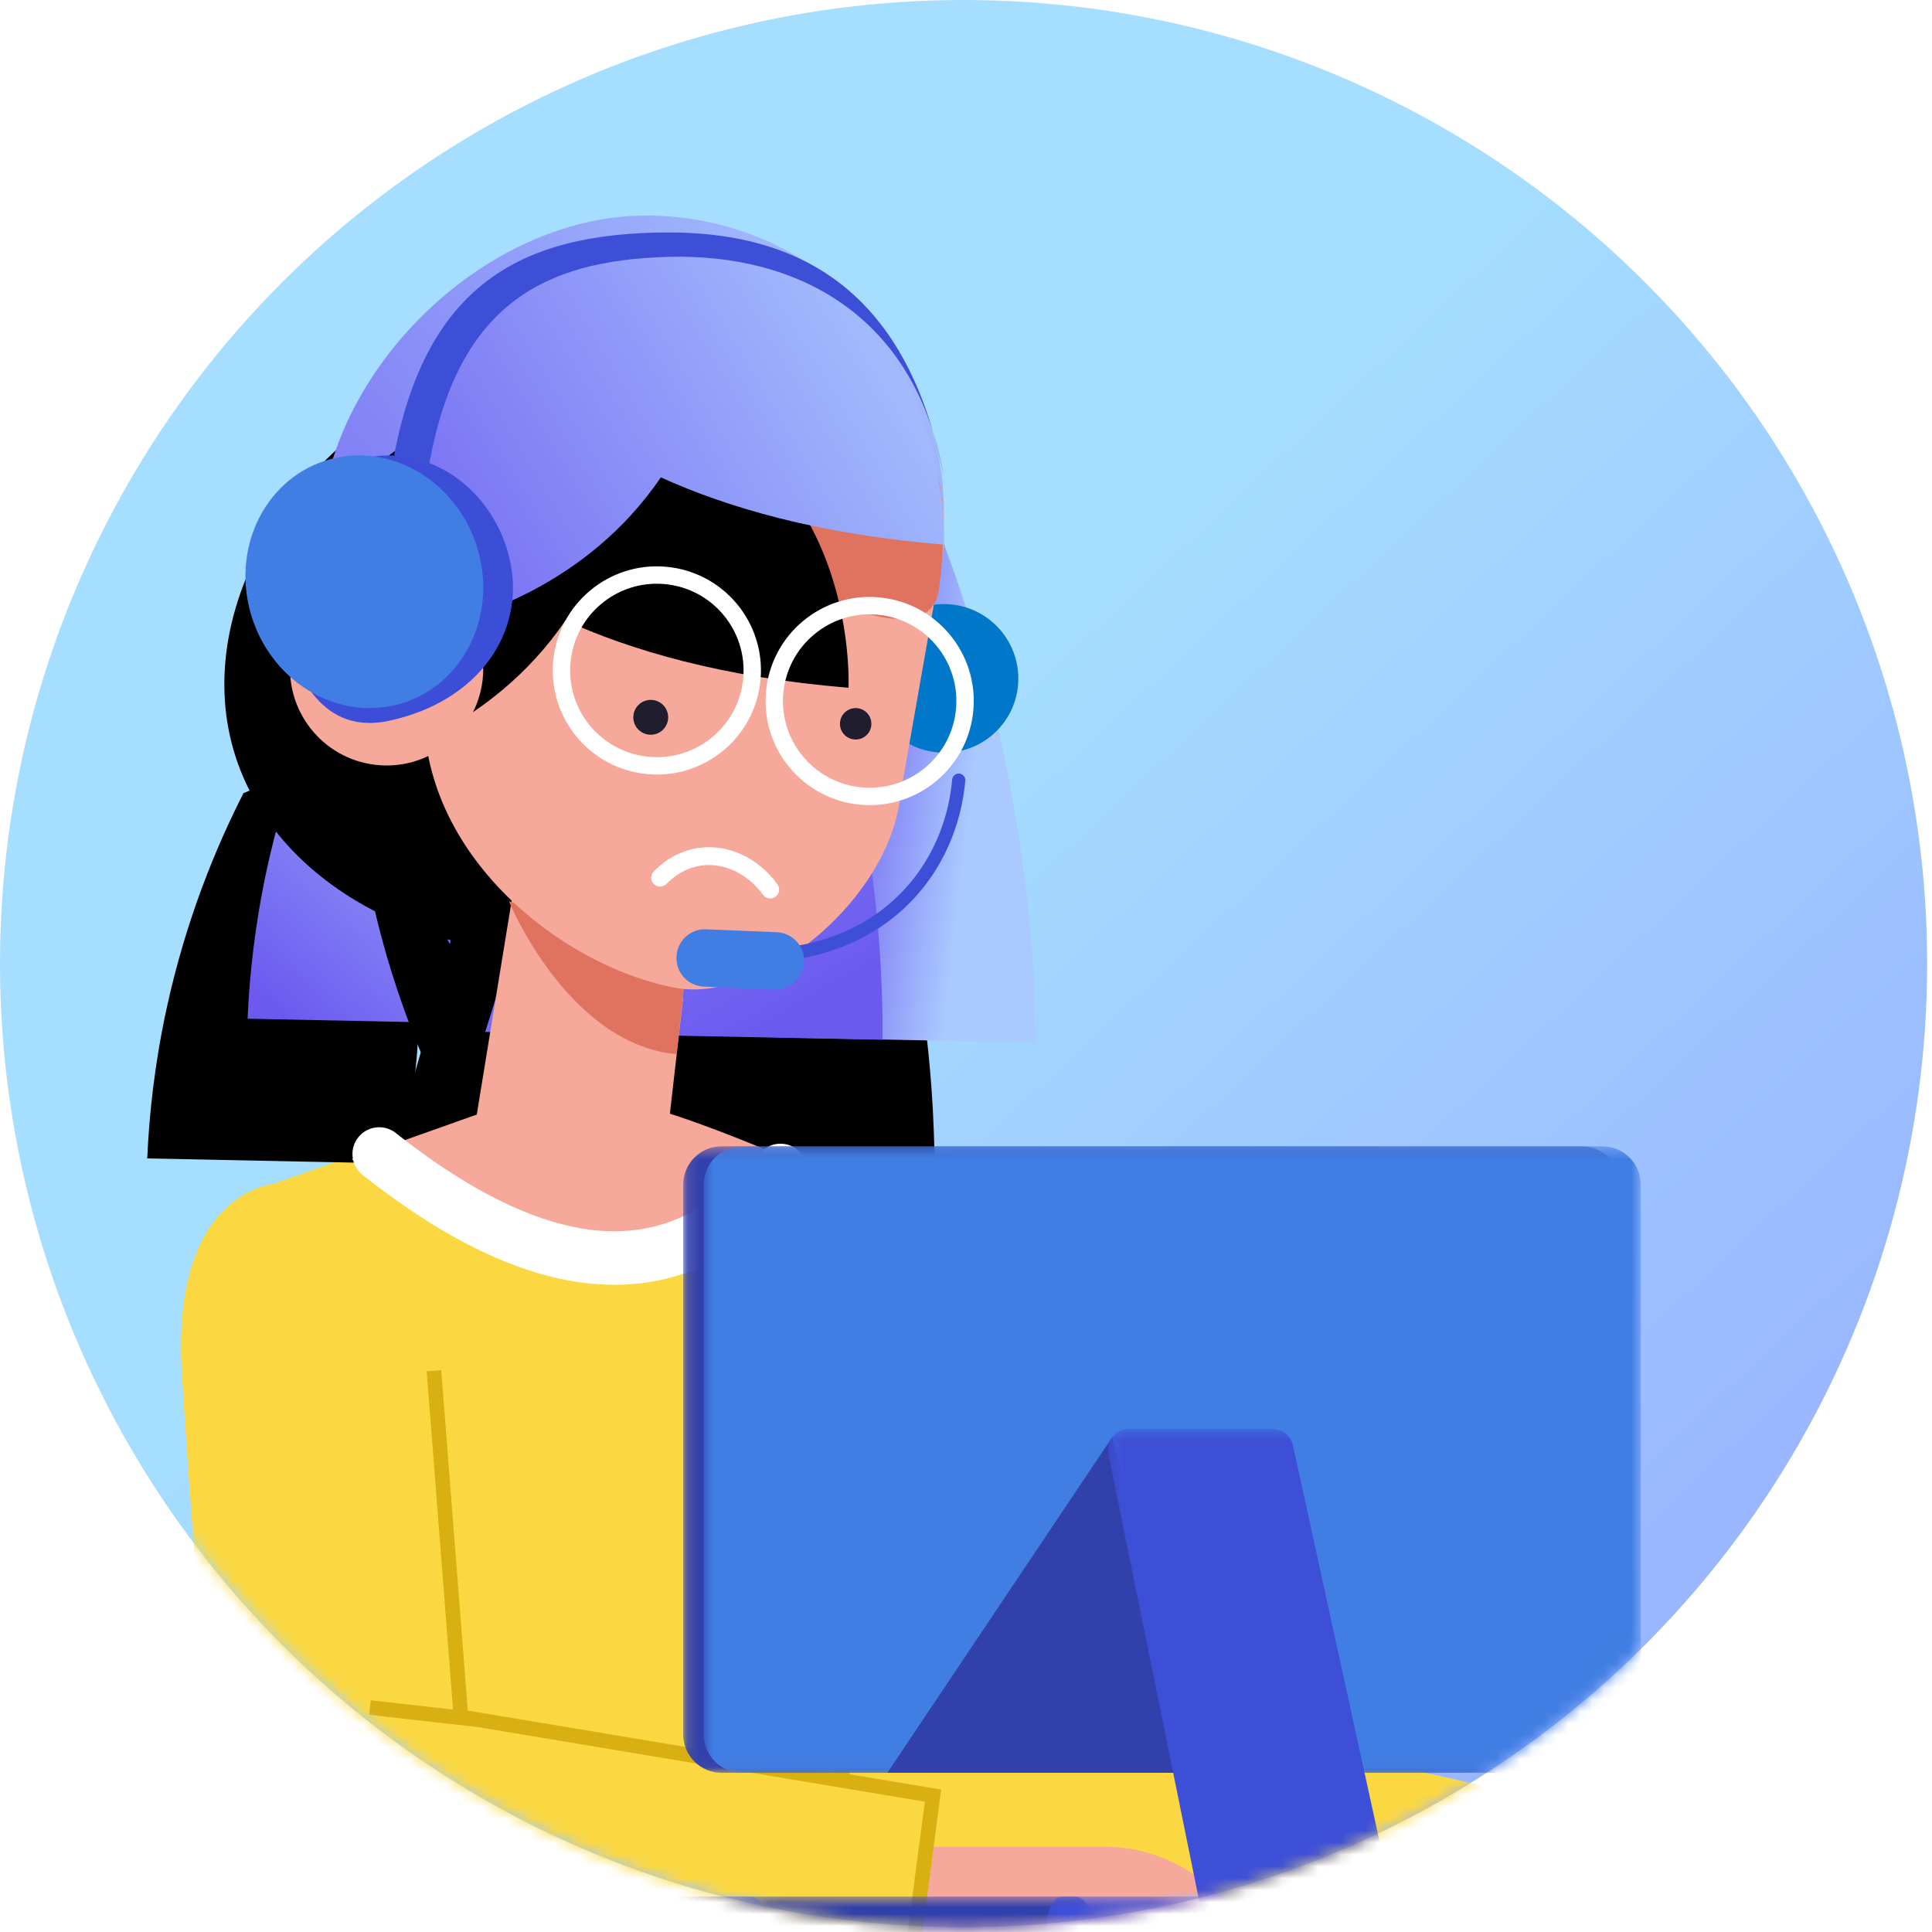 <svg xmlns="http://www.w3.org/2000/svg" xmlns:xlink="http://www.w3.org/1999/xlink" width="162" height="162" viewBox="0 0 162 162">
    <defs>
        <path id="prefix__d" d="M0 0.074L101.075 0.074 101.075 128.001 0 128.001z"/>
        <path id="prefix__f" d="M8.314 36.924c-2.15 4.614-4.444 10.749-5.8 18.198-.858 4.718-1.167 9.01-1.199 12.698l20.797-.3c.821-2.876 1.738-7.263 1.5-12.598-.16-3.585-.732-16.41-7.7-18.898-1.172-.419-3.668-.952-7.598.9"/>
        <path id="prefix__i" d="M17.86 33.695c-2.15 4.613-4.443 10.748-5.798 18.197-.86 4.719-1.168 9.011-1.2 12.699l20.797-.3c.821-2.876 1.738-7.264 1.5-12.599-.16-3.585-.732-16.41-7.7-18.897-1.173-.419-3.668-.952-7.598.9"/>
        <path id="prefix__k" d="M52.439 10.205c1.591 3.73 3.661 2.937 4.55 8.247.598 3.574.807 6.452 2.092 9.623 1.03 2.541 5.085 12.505 7.532 27.572.467 2.878 1.08 7.442 1.257 13.209l-33.325.508c1.406-5 3.05-11.312 4.654-18.67 1.796-8.248 3.527-16.187 4.652-26.674 1.41-13.13-5.286-14.509-5.388-15.898-.179-2.431 12.36-1.703 13.976 2.083z"/>
        <path id="prefix__n" d="M39.66 9.97c1.592 3.729 3.661 2.937 4.55 8.247.599 3.573.807 6.452 2.093 9.623 1.03 2.54 5.084 12.505 7.531 27.571.467 2.878 1.08 7.442 1.257 13.21l-33.324.508c1.406-5 3.05-11.312 4.653-18.671 1.797-8.247 3.527-16.187 4.652-26.673 1.41-13.13-5.286-14.509-5.388-15.898-.178-2.432 12.36-1.703 13.976 2.083z"/>
        <path id="prefix__q" d="M59.156 24.999c0 13.765-11.181 24.926-24.977 24.926-13.794 0-27.368-8.782-27.368-22.547C6.811 13.61 20.385.073 34.18.073c13.796 0 24.977 11.16 24.977 24.926"/>
        <path id="prefix__t" d="M30.46 2.921C60.503.258 59.146 27.665 59.146 27.665c-10.614-.857-18.315-3.17-23.736-5.639-6.318 9.327-16.242 11.697-16.242 11.697l-4.174-4.307C11.47 11.182 21.907 5.856 29.67 4.364z"/>
        <path id="prefix__v" d="M0.759 0.608L37.696 0.608 37.696 8.608 0.759 8.608z"/>
        <path id="prefix__x" d="M0 0.608L27.345 0.608 27.345 3.36 0 3.36z"/>
        <path id="prefix__z" d="M0.127 0.421L78.697 0.421 78.697 52.952 0.127 52.952z"/>
        <path id="prefix__B" d="M0.729 0.421L79.3 0.421 79.3 52.952 0.729 52.952z"/>
        <path id="prefix__D" d="M0.224 0.608L24.195 0.608 24.195 42.56 0.224 42.56z"/>
        <path id="prefix__F" d="M0.271 0.608L23.992 0.608 23.992 6.608 0.271 6.608z"/>
        <linearGradient id="prefix__b" x1="100%" x2="44.612%" y1="100%" y2="40.739%">
            <stop offset="0%" stop-color="#95A7FF"/>
            <stop offset="100%" stop-color="#A5DEFF"/>
        </linearGradient>
        <linearGradient id="prefix__g" x1="74.762%" x2="14.737%" y1="-7.958%" y2="100%">
            <stop offset="0%" stop-color="#AAC9FF"/>
            <stop offset="100%" stop-color="#6C5AF0"/>
        </linearGradient>
        <linearGradient id="prefix__l" x1="80.199%" x2="43.917%" y1="75.507%" y2="69.844%">
            <stop offset="0%" stop-color="#AAC9FF"/>
            <stop offset="100%" stop-color="#6C5AF0"/>
        </linearGradient>
        <linearGradient id="prefix__o" x1="24.462%" x2="67.538%" y1="-30.139%" y2="100%">
            <stop offset="0%" stop-color="#AAC9FF"/>
            <stop offset="100%" stop-color="#6C5AF0"/>
        </linearGradient>
        <linearGradient id="prefix__r" x1="101.474%" x2="-23.304%" y1="-2.57%" y2="95.351%">
            <stop offset="0%" stop-color="#AAC9FF"/>
            <stop offset="100%" stop-color="#6C5AF0"/>
        </linearGradient>
        <linearGradient id="prefix__u" x1="101.474%" x2="-23.304%" y1="22.36%" y2="73.845%">
            <stop offset="0%" stop-color="#AAC9FF"/>
            <stop offset="100%" stop-color="#6C5AF0"/>
        </linearGradient>
        <filter id="prefix__e" width="489.5%" height="370.2%" x="-230.6%" y="-97.8%" filterUnits="objectBoundingBox">
            <feOffset dx="-8" dy="12" in="SourceAlpha" result="shadowOffsetOuter1"/>
            <feGaussianBlur in="shadowOffsetOuter1" result="shadowBlurOuter1" stdDeviation="12.5"/>
            <feColorMatrix in="shadowBlurOuter1" values="0 0 0 0 0.584 0 0 0 0 0.625 0 0 0 0 1 0 0 0 0.383 0"/>
        </filter>
        <filter id="prefix__h" width="489.5%" height="370.2%" x="-230.6%" y="-97.8%" filterUnits="objectBoundingBox">
            <feOffset dx="-8" dy="12" in="SourceAlpha" result="shadowOffsetOuter1"/>
            <feGaussianBlur in="shadowOffsetOuter1" result="shadowBlurOuter1" stdDeviation="12.5"/>
            <feColorMatrix in="shadowBlurOuter1" values="0 0 0 0 0.584 0 0 0 0 0.625 0 0 0 0 1 0 0 0 0.383 0"/>
        </filter>
        <filter id="prefix__j" width="361.1%" height="238.9%" x="-154.5%" y="-50.3%" filterUnits="objectBoundingBox">
            <feOffset dx="-8" dy="12" in="SourceAlpha" result="shadowOffsetOuter1"/>
            <feGaussianBlur in="shadowOffsetOuter1" result="shadowBlurOuter1" stdDeviation="12.5"/>
            <feColorMatrix in="shadowBlurOuter1" values="0 0 0 0 0.584 0 0 0 0 0.625 0 0 0 0 1 0 0 0 0.383 0"/>
        </filter>
        <filter id="prefix__m" width="361.1%" height="238.9%" x="-154.5%" y="-50.3%" filterUnits="objectBoundingBox">
            <feOffset dx="-8" dy="12" in="SourceAlpha" result="shadowOffsetOuter1"/>
            <feGaussianBlur in="shadowOffsetOuter1" result="shadowBlurOuter1" stdDeviation="12.5"/>
            <feColorMatrix in="shadowBlurOuter1" values="0 0 0 0 0.584 0 0 0 0 0.625 0 0 0 0 1 0 0 0 0.383 0"/>
        </filter>
        <filter id="prefix__p" width="266.2%" height="274.5%" x="-98.4%" y="-63.2%" filterUnits="objectBoundingBox">
            <feOffset dx="-8" dy="12" in="SourceAlpha" result="shadowOffsetOuter1"/>
            <feGaussianBlur in="shadowOffsetOuter1" result="shadowBlurOuter1" stdDeviation="12.5"/>
            <feColorMatrix in="shadowBlurOuter1" values="0 0 0 0 0.584 0 0 0 0 0.625 0 0 0 0 1 0 0 0 0.383 0"/>
        </filter>
        <filter id="prefix__s" width="293.9%" height="380.8%" x="-114.8%" y="-101.7%" filterUnits="objectBoundingBox">
            <feOffset dx="-8" dy="12" in="SourceAlpha" result="shadowOffsetOuter1"/>
            <feGaussianBlur in="shadowOffsetOuter1" result="shadowBlurOuter1" stdDeviation="12.5"/>
            <feColorMatrix in="shadowBlurOuter1" values="0 0 0 0 0.584 0 0 0 0 0.625 0 0 0 0 1 0 0 0 0.383 0"/>
        </filter>
        <circle id="prefix__a" cx="80.797" cy="80.797" r="80.797"/>
    </defs>
    <g fill="none" fill-rule="evenodd">
        <mask id="prefix__c" fill="#fff">
            <use xlink:href="#prefix__a"/>
        </mask>
        <use fill="url(#prefix__b)" fill-rule="nonzero" xlink:href="#prefix__a"/>
        <g mask="url(#prefix__c)">
            <g>
                <g transform="translate(0 18) translate(0 76.173)"/>
                <path fill="#FBD842" d="M65.803 79.87s6.587.058 9.443 9.886c2.856 9.829 10.759 33.466 10.759 33.466l-19.413 14.861-2.972-29.106 2.183-29.107z" transform="translate(0 18)"/>
                <path fill="#F6A89A" d="M124.082 136.856h16.679c3.036 0 5.976 1.052 8.324 2.977l5.315 4.357-2.774 1.913h-29.422l1.878-9.247z" transform="translate(0 18)"/>
                <path fill="#FBD842" d="M86.005 123.222L126.531 132.208 125.316 143.757 71.415 143.757 70.2 125.18z" transform="translate(0 18)"/>
                <path fill="#FBD842" d="M41.676 74.613l-18.75 6.658 8.403 64.832h38.1l1.784-30.248s2.389-2.872 2.877-10.535c.499-7.806-1.222-13.706-5.256-20.41l-3.03-5.04-14.513-4.381-9.615-.876z" transform="translate(0 18)"/>
                <path stroke="#D8B011" stroke-width="1.225" d="M69.444 93.467s8.032 11.7 1.77 25.656l-.618 12.1" transform="translate(0 18)"/>
                <path fill="#FBD842" d="M22.927 81.271s-8.556.682-7.687 15.668c.579 10.012 2.085 28.582 3.023 39.812.44 5.289 4.862 9.352 10.17 9.352H42.61l-6.544-52.639-13.138-12.193z" transform="translate(0 18)"/>
                <path fill="#F6A89A" d="M75.968 136.856h16.68c3.035 0 5.976 1.052 8.323 2.977l5.315 4.357-2.774 1.913H74.09l1.877-9.247z" transform="translate(0 18)"/>
                <path fill="#FBD842" d="M33.979 125.179L78.235 132.566 76.714 146.103 34.012 146.103z" transform="translate(0 18)"/>
                <g>
                    <g fill-rule="nonzero" transform="translate(0 18) translate(20) rotate(2 12.483 51.718)">
                        <use fill="#000" filter="url(#prefix__e)" xlink:href="#prefix__f"/>
                        <use fill="url(#prefix__g)" xlink:href="#prefix__f"/>
                    </g>
                    <g fill-rule="nonzero" transform="translate(0 18) translate(20) rotate(-34 22.03 48.49)">
                        <use fill="#000" filter="url(#prefix__h)" xlink:href="#prefix__i"/>
                        <use fill="url(#prefix__g)" xlink:href="#prefix__i"/>
                    </g>
                    <g fill-rule="nonzero" transform="translate(0 18) translate(20) rotate(2 51.208 38.038)">
                        <use fill="#000" filter="url(#prefix__j)" xlink:href="#prefix__k"/>
                        <use fill="url(#prefix__l)" xlink:href="#prefix__k"/>
                    </g>
                    <g fill-rule="nonzero" transform="translate(0 18) translate(20) rotate(2 38.43 37.803)">
                        <use fill="#000" filter="url(#prefix__m)" xlink:href="#prefix__n"/>
                        <use fill="url(#prefix__o)" xlink:href="#prefix__n"/>
                    </g>
                    <path fill="#0077C9" d="M52.927 38.691c-.096 3.44 2.615 6.315 6.056 6.42 3.439.105 6.305-2.598 6.402-6.04.095-3.44-2.614-6.314-6.055-6.418-3.44-.105-6.308 2.598-6.403 6.038" transform="translate(0 18) translate(20)"/>
                    <g fill-rule="nonzero" transform="translate(0 18) translate(20)">
                        <use fill="#000" filter="url(#prefix__p)" xlink:href="#prefix__q"/>
                        <use fill="url(#prefix__r)" xlink:href="#prefix__q"/>
                    </g>
                    <path fill="#F6A89A" d="M37.279 65.694l-1.58 13.835c-.544 4.858-3.83 7.12-8.608 6.547-4.078-.49-7.658-3.055-7.676-7.165l3.531-21.65 14.333 8.433z" transform="translate(0 18) translate(20)"/>
                    <path fill="#E0735F" d="M36.736 70.395c-9.15-.84-14.063-12.819-14.063-12.819l14.956 4.759-.893 8.06z" transform="translate(0 18) translate(20)"/>
                    <path fill="#F6A89A" d="M55.527 48.49l3.552-20.186c.947-10.877-6.928-20.545-17.8-21.85-11.128-1.332-23.186 6.35-24.522 17.448L15.6 40.395C14.707 53.15 26.752 63 36.744 64.852c7.511 1.202 18.027-7.684 18.783-16.363z" transform="translate(0 18) translate(20)"/>
                    <path fill="#E0735F" d="M32.042 22.652c17.093 11.039 25.989 13.956 26.688 8.752.7-5.205.39-9.19-.93-11.959l-23.234-.678-2.524 3.885z" transform="translate(0 18) translate(20)"/>
                    <path fill="#201D2F" d="M36.028 42.146c0 .807-.654 1.462-1.461 1.462-.81 0-1.463-.655-1.463-1.462 0-.806.654-1.46 1.463-1.46.807 0 1.46.654 1.46 1.46M53.066 42.692c0 .727-.59 1.317-1.315 1.317-.73 0-1.32-.59-1.32-1.317 0-.728.59-1.318 1.32-1.318.726 0 1.315.59 1.315 1.318" transform="translate(0 18) translate(20)"/>
                    <g fill-rule="nonzero" transform="translate(0 18) translate(20)">
                        <use fill="#000" filter="url(#prefix__s)" xlink:href="#prefix__t"/>
                        <use fill="url(#prefix__u)" xlink:href="#prefix__t"/>
                    </g>
                    <path fill="#F6A89A" d="M4.377 37.118c-.533 4.443 2.634 8.476 7.074 9.01 4.443.533 8.476-2.635 9.011-7.076.533-4.443-2.636-8.476-7.076-9.009-4.44-.535-8.476 2.634-9.009 7.075M9.505 79.175s5.652 6.982 18.452 9.764c5.637 1.226 11.64-.411 15.516-4.683 1.533-1.686 2.996-3.41 3.41-4.725 0 0-11.55-5.057-14.733-5.057l-12.173.983-10.472 3.718z" transform="translate(0 18) translate(20)"/>
                    <path fill="#3C4DD7" d="M22.766 29.03c1.295 5.923-2.56 11.778-10.141 13.408-5.36 1.154-7.974-3.313-9.271-9.237-1.295-5.923 1.998-11.66 7.358-12.81 5.36-1.154 10.757 2.715 12.054 8.638" transform="translate(0 18) translate(20)"/>
                    <path fill="#417EE3" d="M20.239 28.759c1.294 5.742-1.995 11.302-7.346 12.418-5.35 1.118-10.737-2.63-12.032-8.374-1.294-5.74 1.995-11.3 7.346-12.419 5.351-1.118 10.737 2.632 12.032 8.375" transform="translate(0 18) translate(20)"/>
                    <path fill="#3E4FD7" d="M13.043 20.187c.56.238 2.337.644 2.866 1.196 2.33-13.78 9.597-17.571 20.195-17.846 10.598-.275 20.708 4.76 23.052 18.52C56.403 7.763 48.488 1.493 36.104 1.493c-12.398 0-20.322 4.378-23.061 18.694z" transform="translate(0 18) translate(20)"/>
                    <path stroke="#FFF" stroke-linecap="round" stroke-width="4.487" d="M11.796 78.763c14.118 11.152 25.334 11.613 33.65 1.381" transform="translate(0 18) translate(20)"/>
                    <path stroke="#FFF" stroke-linecap="round" stroke-linejoin="round" stroke-width="1.496" d="M35.354 55.59c.437-.45 1.596-1.512 3.364-1.754 2.191-.3 4.44.777 5.862 2.753" transform="translate(0 18) translate(20)"/>
                    <path stroke="#FFF" stroke-width="1.458" d="M43.047 38.915c-.385 4.401-4.265 7.657-8.667 7.272-4.4-.385-7.657-4.265-7.272-8.667.385-4.401 4.266-7.657 8.667-7.272 4.402.385 7.657 4.265 7.272 8.667z" transform="translate(0 18) translate(20)"/>
                    <path fill="#3E4FD7" d="M46.832 62.42c-.893.142-1.608.187-2.048.2-.305.009-.559-.231-.567-.536-.01-.304.232-.56.535-.567 1.62-.047 7.225-.56 11.32-5.205 2.9-3.29 3.605-7.015 3.766-8.943.026-.304.29-.529.597-.503.303.025.529.292.503.596-.173 2.063-.928 6.052-4.038 9.58-3.275 3.713-7.443 4.963-10.068 5.378" transform="translate(0 18) translate(20)"/>
                    <path fill="#417EE3" d="M44.942 64.975l-5.937-.247c-1.309-.054-2.335-1.17-2.28-2.478l.001-.048c.055-1.309 1.17-2.335 2.479-2.28l5.936.246c1.31.054 2.335 1.17 2.28 2.478l-.001.048c-.054 1.309-1.17 2.335-2.478 2.28" transform="translate(0 18) translate(20)"/>
                    <path stroke="#FFF" stroke-width="1.458" d="M60.892 41.48c-.385 4.401-4.266 7.657-8.667 7.272-4.401-.385-7.657-4.265-7.272-8.667.385-4.401 4.265-7.657 8.666-7.272 4.402.385 7.658 4.265 7.273 8.667z" transform="translate(0 18) translate(20)"/>
                </g>
                <path stroke="#D8B011" stroke-width="1.225" d="M36.388 96.94L38.65 125.959 78.235 132.564 76.545 145.39M40.136 126.207L31.021 125.179" transform="translate(0 18)"/>
            </g>
        </g>
        <g mask="url(#prefix__c)">
            <g>
                <g transform="translate(37 95) translate(16.8 63.42)">
                    <mask id="prefix__w" fill="#fff">
                        <use xlink:href="#prefix__v"/>
                    </mask>
                    <path fill="#3240AC" d="M2.136.608h34.183c.76 0 1.377.895 1.377 2 0 1.103-.616 2-1.377 2H2.136c-.76 0-1.377-.897-1.377-2 0-1.105.616-2 1.377-2" mask="url(#prefix__w)"/>
                </g>
                <g transform="translate(37 95) translate(0 63.42)">
                    <mask id="prefix__y" fill="#fff">
                        <use xlink:href="#prefix__x"/>
                    </mask>
                    <path fill="#3E4FD7" d="M1.376.608H25.97c.76 0 1.375 1.342 1.375 3 0 1.655-.615 3-1.375 3H1.376c-.76 0-1.377-1.345-1.377-3 0-1.658.617-3 1.377-3" mask="url(#prefix__y)"/>
                </g>
                <g transform="translate(37 95) translate(20.16 .7)">
                    <mask id="prefix__A" fill="#fff">
                        <use xlink:href="#prefix__z"/>
                    </mask>
                    <path fill="#3240AC" d="M3.342 52.952h72.14c1.775 0 3.215-1.44 3.215-3.217V3.637c0-1.776-1.44-3.216-3.216-3.216H3.342C1.566.42.127 1.86.127 3.637v46.098c0 1.777 1.439 3.217 3.215 3.217" mask="url(#prefix__A)"/>
                </g>
                <g transform="translate(37 95) translate(21.28 .7)">
                    <mask id="prefix__C" fill="#fff">
                        <use xlink:href="#prefix__B"/>
                    </mask>
                    <path fill="#417EE3" d="M3.946 52.952h72.138c1.776 0 3.217-1.44 3.217-3.217V3.637c0-1.776-1.44-3.216-3.217-3.216H3.946C2.17.42.729 1.86.729 3.636v46.1c0 1.776 1.44 3.216 3.217 3.216" mask="url(#prefix__C)"/>
                </g>
                <path fill="#3240AC" d="M56.235 25.546L37.407 53.651 64.49 53.651z" transform="translate(37 95)"/>
                <g transform="translate(37 95) translate(55.68 24.22)">
                    <mask id="prefix__E" fill="#fff">
                        <use xlink:href="#prefix__D"/>
                    </mask>
                    <path fill="#3E4FD7" d="M14.054.608H1.942c-1.086 0-1.9.996-1.683 2.06l7.82 38.517c.163.8.867 1.375 1.684 1.375h12.714c1.096 0 1.912-1.013 1.678-2.084L15.732 1.959c-.173-.788-.87-1.35-1.678-1.35" mask="url(#prefix__E)"/>
                </g>
                <g transform="translate(37 95) translate(50.4 63.42)">
                    <mask id="prefix__G" fill="#fff">
                        <use xlink:href="#prefix__F"/>
                    </mask>
                    <path fill="#3E4FD7" d="M1.648.608h22.344v6H1.648c-.76 0-1.377-1.345-1.377-3 0-1.658.616-3 1.377-3" mask="url(#prefix__G)"/>
                </g>
            </g>
        </g>
    </g>
</svg>
